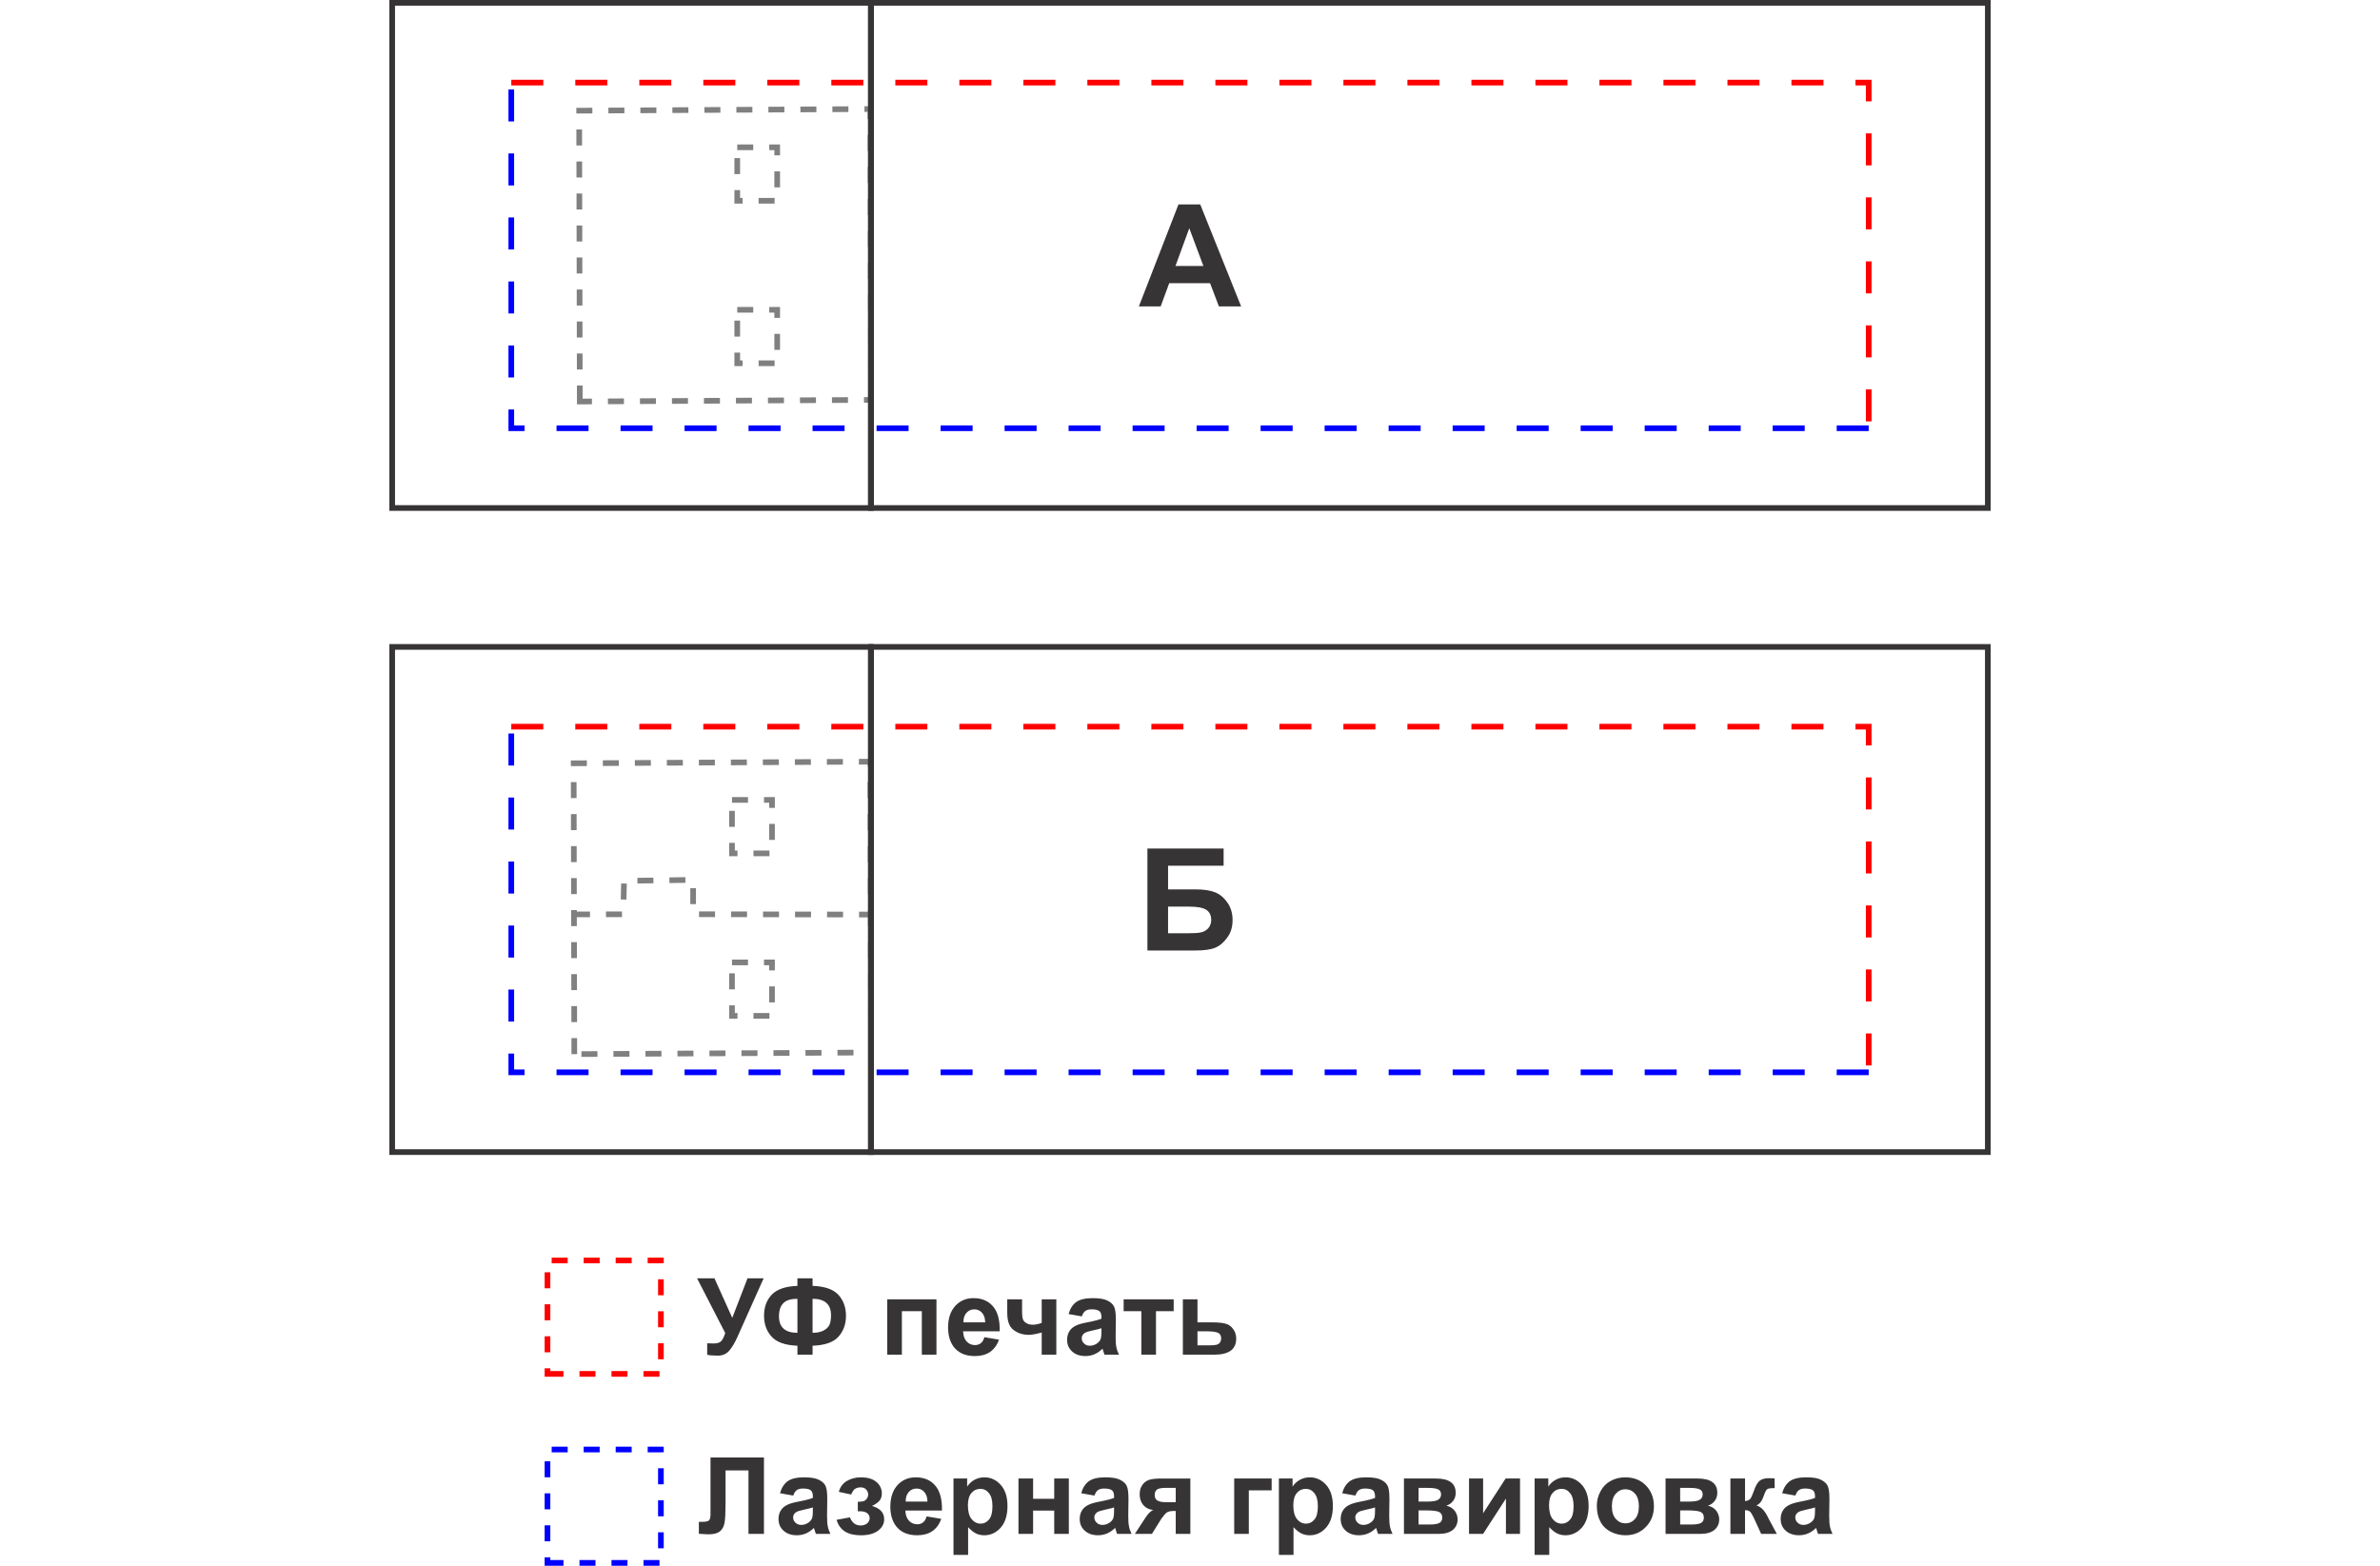 <?xml version="1.0" encoding="UTF-8"?> <svg xmlns="http://www.w3.org/2000/svg" xmlns:xlink="http://www.w3.org/1999/xlink" xmlns:xodm="http://www.corel.com/coreldraw/odm/2003" xml:space="preserve" width="125.915mm" height="82.838mm" version="1.1" style="shape-rendering:geometricPrecision; text-rendering:geometricPrecision; image-rendering:optimizeQuality; fill-rule:evenodd; clip-rule:evenodd" viewBox="0 0 12584.58 8279.26"> <defs> <style type="text/css"> .str3 {stroke:#373435;stroke-width:29.98;stroke-miterlimit:22.926} .str0 {stroke:blue;stroke-width:29.98;stroke-miterlimit:22.926;stroke-dasharray:84.614 84.614} .str5 {stroke:blue;stroke-width:29.98;stroke-miterlimit:22.926;stroke-dasharray:169.227 169.227} .str2 {stroke:gray;stroke-width:29.98;stroke-miterlimit:22.926;stroke-dasharray:84.614 84.614} .str1 {stroke:red;stroke-width:29.98;stroke-miterlimit:22.926;stroke-dasharray:84.614 84.614} .str4 {stroke:red;stroke-width:29.98;stroke-miterlimit:22.926;stroke-dasharray:169.227 169.227} .fil0 {fill:none} .fil1 {fill:none;fill-rule:nonzero} .fil2 {fill:#373435;fill-rule:nonzero} .fil3 {fill:#373435;fill-rule:nonzero} </style> </defs> <g id="Слой_x0020_1">  <rect class="fil0" x="-0.01" y="338.53" width="12584.59" height="6926.29"></rect> <g id="_1839105987856"> <polygon class="fil1 str0" points="2894.89,8264.27 3494.57,8264.27 3494.57,7664.59 2894.89,7664.59 "></polygon> <path class="fil2" d="M3695.37 8110.84m61.5 -403.92l282.63 0 0 403.92 -81.8 0 0 -335.66 -121.29 0 0 172.63c0,49.07 -1.69,83.48 -5.08,103.23 -3.38,19.18 -11.28,34.97 -23.69,45.69 -12.98,10.71 -32.72,16.36 -60.37,16.36 -9.59,0 -26.52,-1.13 -51.9,-2.82l0 -63.19 18.05 0c17.49,0 28.77,-2.26 34.41,-6.78 6.21,-4.51 9.04,-15.79 9.04,-33.84l0 -69.39 0 -230.16z"></path> <path class="fil2" d="M4116.48 8110.84m77.85 -202.53l-69.95 -12.4c7.9,-28.77 21.44,-49.64 40.62,-63.76 19.75,-13.53 47.95,-20.31 86.31,-20.31 34.41,0 60.37,3.96 77.29,12.41 16.36,7.9 28.77,18.05 35.54,31.03 6.77,12.4 10.15,35.54 10.15,69.38l-1.13 90.26c0,25.39 1.13,44.58 3.95,56.42 2.26,12.41 6.78,25.39 13.54,39.49l-76.72 0c-1.7,-5.08 -4.52,-12.41 -7.34,-22.57 -1.13,-4.51 -2.26,-7.9 -2.82,-9.03 -12.98,12.97 -27.09,22.57 -42.32,29.33 -15.23,6.21 -31.02,9.59 -47.95,9.59 -29.89,0 -53.59,-8.47 -71.08,-24.83 -17.48,-15.79 -25.95,-36.67 -25.95,-61.49 0,-16.93 3.95,-31.59 11.84,-44.57 7.91,-12.98 19.18,-22.57 33.29,-29.33 14.1,-7.34 34.41,-12.98 61.49,-18.06 36.1,-6.77 60.93,-13.53 75.03,-19.18l0 -7.9c0,-15.23 -3.39,-25.95 -10.71,-32.15 -7.91,-6.21 -21.44,-9.59 -41.75,-9.59 -14.1,0 -24.83,2.82 -32.72,8.47 -7.34,5.08 -13.54,14.66 -18.62,28.76zm103.8 62.63c-9.58,3.38 -25.39,7.34 -46.82,11.84 -21.44,4.52 -35.54,9.03 -42.31,13.54 -10.15,7.34 -15.23,16.36 -15.23,27.08 0,10.72 3.95,20.31 12.41,28.2 7.9,7.91 18.05,11.85 30.46,11.85 14.1,0 27.63,-4.52 40.05,-13.54 9.59,-7.34 15.8,-15.79 18.62,-25.95 1.69,-6.78 2.82,-19.19 2.82,-37.8l0 -15.23z"></path> <path class="fil2" d="M4423.56 8110.84m112.27 -119.59l0 -50.21c13.53,0 23.13,-1.13 29.33,-2.82 6.21,-1.69 11.84,-5.64 17.49,-12.41 5.08,-6.77 7.9,-14.66 7.9,-23.69 0,-9.04 -3.39,-17.49 -10.15,-25.39 -6.77,-7.91 -16.36,-11.85 -29.9,-11.85 -10.15,0 -19.74,2.26 -27.63,6.78 -7.91,3.95 -15.23,14.66 -22.01,31.02l-65.43 -14.1c6.77,-25.39 20.87,-44.57 42.31,-57.54 22,-12.98 46.25,-19.19 73.9,-19.19 35.54,0 62.63,7.91 82.36,24.27 19.18,16.35 28.77,36.66 28.77,60.93 0,15.23 -3.95,28.2 -12.41,38.36 -8.47,9.58 -21.44,19.18 -39.49,27.64 21.44,6.2 37.8,15.23 48.51,27.08 10.72,11.84 15.8,26.52 15.8,44.57 0,22.57 -10.72,42.31 -31.59,58.67 -21.44,16.36 -51.9,24.83 -91.96,24.83 -69.95,0 -112.26,-27.09 -128.06,-81.81l70.52 -12.97c11.28,28.77 30.46,42.88 56.41,42.88 14.67,0 25.96,-3.95 34.98,-11.28 8.47,-7.9 12.97,-16.92 12.97,-27.08 0,-11.28 -4.51,-20.31 -13.54,-27.09 -9.03,-6.21 -20.87,-9.58 -35.54,-9.58l-13.53 0z"></path> <path class="fil2" d="M4707.79 8110.84m191.8 -92.52l77.29 12.97c-9.58,28.21 -25.39,49.64 -46.82,64.87 -21.44,14.67 -48.51,22.01 -80.11,22.01 -51.33,0 -88.57,-16.93 -113.39,-50.21 -19.18,-26.52 -28.77,-60.36 -28.77,-100.97 0,-48.52 12.97,-86.31 37.8,-113.96 25.39,-27.64 57.54,-41.19 96.47,-41.19 43.44,0 77.85,14.11 102.67,42.88 25.39,28.77 37.23,73.34 36.1,132.58l-193.49 0c0.56,23.13 6.77,40.62 18.62,53.59 11.84,12.97 27.08,19.18 44.57,19.18 11.84,0 22,-3.39 30.46,-10.15 8.46,-6.21 14.66,-16.92 18.61,-31.59zm4.52 -78.42c-0.57,-22.56 -6.21,-39.49 -17.49,-51.33 -10.71,-11.84 -24.26,-17.49 -40.05,-17.49 -16.93,0 -30.46,6.21 -41.75,18.62 -10.72,12.41 -16.36,28.76 -15.8,50.2l115.09 0zm137.64 170.94m0 -292.79l72.21 0 0 42.88c9.59,-14.66 22,-26.52 37.8,-35.54 16.36,-9.03 33.85,-13.54 53.59,-13.54 33.85,0 62.62,13.54 86.31,40.06 23.7,26.52 35.54,63.75 35.54,111.14 0,49.07 -11.84,87.43 -35.54,114.52 -24.26,27.08 -53.03,40.62 -86.87,40.62 -16.36,0 -31.03,-3.39 -44.01,-9.59 -13.54,-6.77 -27.08,-17.49 -41.75,-33.28l0 146.68 -77.29 0 0 -403.93zm76.16 141.6c0,33.28 6.78,57.54 19.75,73.34 12.97,15.79 28.76,23.69 47.38,23.69 18.05,0 32.72,-7.33 44.57,-22 12.41,-14.1 18.05,-37.8 18.05,-71.08 0,-30.46 -6.2,-53.59 -18.61,-68.26 -11.85,-15.23 -27.09,-22.57 -45.14,-22.57 -19.18,0 -34.97,7.34 -47.38,22.01 -12.41,14.66 -18.62,36.1 -18.62,64.87zm267.4 151.19m0 -292.79l77.29 0 0 107.19 111.7 0 0 -107.19 77.29 0 0 292.79 -77.29 0 0 -122.98 -111.7 0 0 122.98 -77.29 0 0 -292.79zm323.81 292.79m77.85 -202.53l-69.95 -12.4c7.9,-28.77 21.44,-49.64 40.62,-63.76 19.75,-13.53 47.95,-20.31 86.31,-20.31 34.41,0 60.37,3.96 77.29,12.41 16.36,7.9 28.77,18.05 35.54,31.03 6.77,12.4 10.15,35.54 10.15,69.38l-1.13 90.26c0,25.39 1.13,44.58 3.95,56.42 2.26,12.41 6.78,25.39 13.54,39.49l-76.72 0c-1.7,-5.08 -4.52,-12.41 -7.34,-22.57 -1.13,-4.51 -2.26,-7.9 -2.82,-9.03 -12.98,12.97 -27.09,22.57 -42.32,29.33 -15.23,6.21 -31.02,9.59 -47.95,9.59 -29.89,0 -53.59,-8.47 -71.08,-24.83 -17.48,-15.79 -25.95,-36.67 -25.95,-61.49 0,-16.93 3.95,-31.59 11.84,-44.57 7.91,-12.98 19.18,-22.57 33.29,-29.33 14.1,-7.34 34.41,-12.98 61.49,-18.06 36.1,-6.77 60.93,-13.53 75.03,-19.18l0 -7.9c0,-15.23 -3.39,-25.95 -10.71,-32.15 -7.91,-6.21 -21.44,-9.59 -41.75,-9.59 -14.1,0 -24.83,2.82 -32.72,8.47 -7.34,5.08 -13.54,14.66 -18.62,28.76zm103.8 62.63c-9.58,3.38 -25.39,7.34 -46.82,11.84 -21.44,4.52 -35.54,9.03 -42.31,13.54 -10.15,7.34 -15.23,16.36 -15.23,27.08 0,10.72 3.95,20.31 12.41,28.2 7.9,7.91 18.05,11.85 30.46,11.85 14.1,0 27.63,-4.52 40.05,-13.54 9.59,-7.34 15.8,-15.79 18.62,-25.95 1.69,-6.78 2.82,-19.19 2.82,-37.8l0 -15.23zm110.01 139.9m293.35 -292.79l0 292.79 -77.29 0 0 -121.29 -7.34 0c-16.36,0 -28.77,2.26 -36.67,6.21 -7.9,4.52 -16.36,13.54 -25.95,27.64l-5.08 5.65 -50.77 81.8 -90.26 0 55.28 -84.62c15.8,-24.26 30.46,-38.36 42.88,-41.75 -21.44,-1.69 -38.93,-9.58 -52.46,-24.82 -13.54,-15.23 -20.31,-34.41 -20.31,-58.11 0,-19.18 4.51,-35.54 13.53,-48.51 9.03,-13.54 20.88,-22.57 35.54,-27.64 14.67,-5.08 36.67,-7.34 66,-7.34l152.89 0zm-77.29 49.64l-55.29 0c-20.87,0 -34.97,2.83 -43.44,8.47 -8.47,6.21 -12.41,15.8 -12.41,29.33 0,13.54 4.52,23.13 14.1,28.77 9.59,6.21 24.83,9.03 46.26,9.03l50.77 0 0 -75.6zm309.15 243.15m0 -292.79l198.01 0 0 62.63 -120.72 0 0 230.16 -77.29 0 0 -292.79zm236.37 292.79m0 -292.79l72.21 0 0 42.88c9.59,-14.66 22,-26.52 37.8,-35.54 16.36,-9.03 33.85,-13.54 53.59,-13.54 33.85,0 62.62,13.54 86.31,40.06 23.7,26.52 35.54,63.75 35.54,111.14 0,49.07 -11.84,87.43 -35.54,114.52 -24.26,27.08 -53.03,40.62 -86.87,40.62 -16.36,0 -31.03,-3.39 -44.01,-9.59 -13.54,-6.77 -27.08,-17.49 -41.75,-33.28l0 146.68 -77.29 0 0 -403.93zm76.16 141.6c0,33.28 6.78,57.54 19.75,73.34 12.97,15.79 28.76,23.69 47.38,23.69 18.05,0 32.72,-7.33 44.57,-22 12.41,-14.1 18.05,-37.8 18.05,-71.08 0,-30.46 -6.2,-53.59 -18.61,-68.26 -11.85,-15.23 -27.09,-22.57 -45.14,-22.57 -19.18,0 -34.97,7.34 -47.38,22.01 -12.41,14.66 -18.62,36.1 -18.62,64.87zm250.48 151.19m77.85 -202.53l-69.95 -12.4c7.9,-28.77 21.44,-49.64 40.62,-63.76 19.75,-13.53 47.95,-20.31 86.31,-20.31 34.41,0 60.37,3.96 77.29,12.41 16.36,7.9 28.77,18.05 35.54,31.03 6.77,12.4 10.15,35.54 10.15,69.38l-1.13 90.26c0,25.39 1.13,44.58 3.95,56.42 2.26,12.41 6.78,25.39 13.54,39.49l-76.72 0c-1.7,-5.08 -4.52,-12.41 -7.34,-22.57 -1.13,-4.51 -2.26,-7.9 -2.82,-9.03 -12.98,12.97 -27.09,22.57 -42.32,29.33 -15.23,6.21 -31.02,9.59 -47.95,9.59 -29.89,0 -53.59,-8.47 -71.08,-24.83 -17.48,-15.79 -25.95,-36.67 -25.95,-61.49 0,-16.93 3.95,-31.59 11.84,-44.57 7.91,-12.98 19.18,-22.57 33.29,-29.33 14.1,-7.34 34.41,-12.98 61.49,-18.06 36.1,-6.77 60.93,-13.53 75.03,-19.18l0 -7.9c0,-15.23 -3.39,-25.95 -10.71,-32.15 -7.91,-6.21 -21.44,-9.59 -41.75,-9.59 -14.1,0 -24.83,2.82 -32.72,8.47 -7.34,5.08 -13.54,14.66 -18.62,28.76zm103.8 62.63c-9.58,3.38 -25.39,7.34 -46.82,11.84 -21.44,4.52 -35.54,9.03 -42.31,13.54 -10.15,7.34 -15.23,16.36 -15.23,27.08 0,10.72 3.95,20.31 12.41,28.2 7.9,7.91 18.05,11.85 30.46,11.85 14.1,0 27.63,-4.52 40.05,-13.54 9.59,-7.34 15.8,-15.79 18.62,-25.95 1.69,-6.78 2.82,-19.19 2.82,-37.8l0 -15.23zm152.88 139.9m0 -292.79l169.81 0c34.41,0 60.37,6.21 77.86,19.18 17.48,12.41 25.95,31.59 25.95,56.98 0,16.36 -4.52,31.03 -14.1,42.88 -9.59,12.41 -21.44,20.31 -35.54,24.26 19.74,5.08 34.97,14.1 45.13,28.2 9.59,13.54 14.67,28.21 14.67,44.58 0,22.56 -8.47,41.18 -24.83,55.28 -16.92,14.1 -41.74,21.44 -74.46,21.44l-184.48 0 0 -292.79zm77.29 121.85l50.21 0c24.26,0 41.75,-2.82 52.46,-9.03 10.72,-6.21 16.36,-15.79 16.36,-28.76 0,-12.41 -5.08,-21.44 -15.23,-26.52 -10.15,-5.08 -27.64,-7.91 -53.59,-7.91l-50.21 0 0 72.21zm0 121.29l61.5 0c22,0 38.36,-2.82 48.51,-7.9 10.15,-5.65 15.23,-15.23 15.23,-28.77 0,-14.67 -5.64,-24.26 -17.49,-29.9 -11.28,-5.08 -34.41,-7.9 -67.69,-7.9l-40.06 0 0 74.47zm266.83 49.64m0 -292.79l74.47 0 0 183.91 119.03 -183.91 76.16 0 0 292.79 -74.47 0 0 -186.73 -120.72 186.73 -74.47 0 0 -292.79zm346.94 292.79m0 -292.79l72.21 0 0 42.88c9.59,-14.66 22,-26.52 37.8,-35.54 16.36,-9.03 33.85,-13.54 53.59,-13.54 33.85,0 62.62,13.54 86.31,40.06 23.7,26.52 35.54,63.75 35.54,111.14 0,49.07 -11.84,87.43 -35.54,114.52 -24.26,27.08 -53.03,40.62 -86.87,40.62 -16.36,0 -31.03,-3.39 -44.01,-9.59 -13.54,-6.77 -27.08,-17.49 -41.75,-33.28l0 146.68 -77.29 0 0 -403.93zm76.16 141.6c0,33.28 6.78,57.54 19.75,73.34 12.97,15.79 28.76,23.69 47.38,23.69 18.05,0 32.72,-7.33 44.57,-22 12.41,-14.1 18.05,-37.8 18.05,-71.08 0,-30.46 -6.2,-53.59 -18.61,-68.26 -11.85,-15.23 -27.09,-22.57 -45.14,-22.57 -19.18,0 -34.97,7.34 -47.38,22.01 -12.41,14.66 -18.62,36.1 -18.62,64.87zm252.74 151.19m0 -150.06c0,-25.96 6.21,-50.77 19.18,-74.47 12.41,-24.26 30.46,-42.88 53.59,-55.28 23.13,-12.98 49.08,-19.19 77.85,-19.19 44.58,0 80.68,14.11 108.88,42.88 28.2,29.33 42.32,65.44 42.32,109.44 0,44.58 -14.11,81.24 -42.88,110.01 -28.2,29.33 -64.31,44.01 -107.75,44.01 -26.52,0 -52.46,-6.21 -76.73,-18.05 -24.26,-12.41 -42.87,-29.9 -55.28,-53.6 -12.97,-23.69 -19.18,-51.9 -19.18,-85.74zm79.54 3.95c0,29.33 6.78,51.33 20.88,67.13 13.54,15.23 30.46,23.13 50.77,23.13 20.31,0 37.23,-7.9 50.77,-23.13 13.54,-15.8 20.31,-37.8 20.31,-67.7 0,-28.2 -6.77,-50.77 -20.31,-66 -13.54,-15.23 -30.46,-23.13 -50.77,-23.13 -20.31,0 -37.23,7.9 -50.77,23.13 -14.1,15.23 -20.88,37.8 -20.88,66.57zm283.76 146.11m0 -292.79l169.81 0c34.41,0 60.37,6.21 77.86,19.18 17.48,12.41 25.95,31.59 25.95,56.98 0,16.36 -4.52,31.03 -14.1,42.88 -9.59,12.41 -21.44,20.31 -35.54,24.26 19.74,5.08 34.97,14.1 45.13,28.2 9.59,13.54 14.67,28.21 14.67,44.58 0,22.56 -8.47,41.18 -24.83,55.28 -16.92,14.1 -41.74,21.44 -74.46,21.44l-184.48 0 0 -292.79zm77.29 121.85l50.21 0c24.26,0 41.75,-2.82 52.46,-9.03 10.72,-6.21 16.36,-15.79 16.36,-28.76 0,-12.41 -5.08,-21.44 -15.23,-26.52 -10.15,-5.08 -27.64,-7.91 -53.59,-7.91l-50.21 0 0 72.21zm0 121.29l61.5 0c22,0 38.36,-2.82 48.51,-7.9 10.15,-5.65 15.23,-15.23 15.23,-28.77 0,-14.67 -5.64,-24.26 -17.49,-29.9 -11.28,-5.08 -34.41,-7.9 -67.69,-7.9l-40.06 0 0 74.47zm265.7 49.64m0 -292.79l77.29 0 0 119.6c12.97,-1.7 22.01,-5.65 27.64,-11.85 5.08,-6.21 11.28,-20.31 19.18,-42.31 9.59,-28.77 20.88,-46.82 32.72,-55.29 11.28,-7.9 27.08,-11.84 46.25,-11.84 5.65,0 15.8,0.56 30.46,1.13l0.57 51.33c-20.88,0 -33.85,1.7 -39.49,5.65 -5.65,3.95 -11.85,16.36 -18.62,36.1 -9.03,27.09 -22,43.44 -38.93,49.64 24.26,6.78 45.14,28.21 62.06,64.31 1.13,1.69 1.7,3.39 2.82,5.64l43.45 80.68 -82.93 0 -38.92 -85.18c-7.91,-16.92 -14.67,-27.64 -20.31,-32.72 -5.65,-5.08 -14.67,-7.34 -25.96,-7.34l0 125.24 -77.29 0 0 -292.79zm265.71 292.79m77.85 -202.53l-69.95 -12.4c7.9,-28.77 21.44,-49.64 40.62,-63.76 19.75,-13.53 47.95,-20.31 86.31,-20.31 34.41,0 60.37,3.96 77.29,12.41 16.36,7.9 28.77,18.05 35.54,31.03 6.77,12.4 10.15,35.54 10.15,69.38l-1.13 90.26c0,25.39 1.13,44.58 3.95,56.42 2.26,12.41 6.78,25.39 13.54,39.49l-76.72 0c-1.7,-5.08 -4.52,-12.41 -7.34,-22.57 -1.13,-4.51 -2.26,-7.9 -2.82,-9.03 -12.98,12.97 -27.09,22.57 -42.32,29.33 -15.23,6.21 -31.02,9.59 -47.95,9.59 -29.89,0 -53.59,-8.47 -71.08,-24.83 -17.48,-15.79 -25.95,-36.67 -25.95,-61.49 0,-16.93 3.95,-31.59 11.84,-44.57 7.91,-12.98 19.18,-22.57 33.29,-29.33 14.1,-7.34 34.41,-12.98 61.49,-18.06 36.1,-6.77 60.93,-13.53 75.03,-19.18l0 -7.9c0,-15.23 -3.39,-25.95 -10.71,-32.15 -7.91,-6.21 -21.44,-9.59 -41.75,-9.59 -14.1,0 -24.83,2.82 -32.72,8.47 -7.34,5.08 -13.54,14.66 -18.62,28.76zm103.8 62.63c-9.58,3.38 -25.39,7.34 -46.82,11.84 -21.44,4.52 -35.54,9.03 -42.31,13.54 -10.15,7.34 -15.23,16.36 -15.23,27.08 0,10.72 3.95,20.31 12.41,28.2 7.9,7.91 18.05,11.85 30.46,11.85 14.1,0 27.63,-4.52 40.05,-13.54 9.59,-7.34 15.8,-15.79 18.62,-25.95 1.69,-6.78 2.82,-19.19 2.82,-37.8l0 -15.23z"></path> </g> <polygon class="fil1 str1" points="2894.89,7264.82 3494.57,7264.82 3494.57,6665.15 2894.89,6665.15 "></polygon> <path class="fil2" d="M3685.79 7163.29m0 -403.92l91.95 0 94.21 209.3 80.67 -209.3 85.18 0 -137.07 306.89c-14.67,33.28 -29.9,58.67 -45.14,76.16 -15.23,17.48 -35.54,25.95 -59.8,25.95 -24.26,0 -42.88,-1.69 -56.41,-4.52l0 -60.93c11.84,0.57 22,1.13 31.59,1.13 18.61,0 32.15,-3.38 40.05,-10.15 8.47,-7.33 16.36,-22 23.7,-45.13l-148.93 -289.4z"></path> <path class="fil2" d="M4039.95 7163.29m256.68 -47.38l0 47.38 -80.11 0 0 -47.38c-64.3,-2.26 -110,-18.62 -136.52,-47.95 -26.52,-29.33 -40.06,-66 -40.06,-110.57 0,-46.82 14.1,-84.05 41.75,-112.27 27.64,-28.2 72.77,-43.44 134.83,-45.69l0 -40.05 80.11 0 0 40.05c64.31,2.26 109.45,18.06 136.53,47.39 26.52,29.33 40.05,66 40.05,111.13 0,44.01 -13.53,81.24 -40.05,110.57 -26.52,29.33 -72.21,45.14 -136.53,47.39zm0 -68.26c21.44,0 40.06,-3.39 55.29,-10.72 15.23,-7.33 25.95,-16.92 32.72,-28.76 6.21,-12.41 9.58,-29.9 9.58,-53.03 0,-58.11 -32.72,-87.44 -97.6,-87.44l0 179.96zm-80.11 0l0 -179.96c-34.41,0 -59.23,7.34 -74.46,23.13 -15.23,15.23 -23.14,38.37 -23.14,69.39 0,58.11 32.72,87.44 97.6,87.44zm475.01 115.65m0 -292.79l260.07 0 0 292.79 -77.29 0 0 -230.16 -105.49 0 0 230.16 -77.29 0 0 -292.79zm321.55 292.79m191.8 -92.52l77.29 12.97c-9.58,28.21 -25.39,49.64 -46.82,64.87 -21.44,14.67 -48.51,22.01 -80.11,22.01 -51.33,0 -88.57,-16.93 -113.39,-50.21 -19.18,-26.52 -28.77,-60.36 -28.77,-100.97 0,-48.52 12.97,-86.31 37.8,-113.96 25.39,-27.64 57.54,-41.19 96.47,-41.19 43.44,0 77.85,14.11 102.67,42.88 25.39,28.77 37.23,73.34 36.1,132.58l-193.49 0c0.56,23.13 6.77,40.62 18.62,53.59 11.84,12.97 27.08,19.18 44.57,19.18 11.84,0 22,-3.39 30.46,-10.15 8.46,-6.21 14.66,-16.92 18.61,-31.59zm4.52 -78.42c-0.57,-22.56 -6.21,-39.49 -17.49,-51.33 -10.71,-11.84 -24.26,-17.49 -40.05,-17.49 -16.93,0 -30.46,6.21 -41.75,18.62 -10.72,12.41 -16.36,28.76 -15.8,50.2l115.09 0z"></path> <path class="fil2" d="M5325.97 7163.29m0 -292.79l78.42 0 0 69.95c0,15.8 1.69,27.64 4.51,35.54 2.82,7.91 8.47,14.67 18.05,20.31 9.04,5.65 20.88,8.47 34.98,8.47 13.54,0 29.33,-3.39 46.25,-9.58l0 -124.68 77.29 0 0 292.79 -77.29 0 0 -117.34c-29.89,8.46 -53.02,12.4 -68.82,12.4 -23.69,0 -45.13,-5.08 -63.75,-15.23 -19.18,-10.15 -32.15,-23.13 -38.93,-39.49 -7.33,-15.79 -10.71,-36.67 -10.71,-63.19l0 -69.95zm316.48 292.79m77.85 -202.53l-69.95 -12.4c7.9,-28.77 21.44,-49.64 40.62,-63.76 19.75,-13.53 47.95,-20.31 86.31,-20.31 34.41,0 60.37,3.96 77.29,12.41 16.36,7.9 28.77,18.05 35.54,31.03 6.77,12.4 10.15,35.54 10.15,69.38l-1.13 90.26c0,25.39 1.13,44.58 3.95,56.42 2.26,12.41 6.78,25.39 13.54,39.49l-76.72 0c-1.7,-5.08 -4.52,-12.41 -7.34,-22.57 -1.13,-4.51 -2.26,-7.9 -2.82,-9.03 -12.98,12.97 -27.09,22.57 -42.32,29.33 -15.23,6.21 -31.02,9.59 -47.95,9.59 -29.89,0 -53.59,-8.47 -71.08,-24.83 -17.48,-15.79 -25.95,-36.67 -25.95,-61.49 0,-16.93 3.95,-31.59 11.84,-44.57 7.91,-12.98 19.18,-22.57 33.29,-29.33 14.1,-7.34 34.41,-12.98 61.49,-18.06 36.1,-6.77 60.93,-13.53 75.03,-19.18l0 -7.9c0,-15.23 -3.39,-25.95 -10.71,-32.15 -7.91,-6.21 -21.44,-9.59 -41.75,-9.59 -14.1,0 -24.83,2.82 -32.72,8.47 -7.34,5.08 -13.54,14.66 -18.62,28.76zm103.8 62.63c-9.58,3.38 -25.39,7.34 -46.82,11.84 -21.44,4.52 -35.54,9.03 -42.31,13.54 -10.15,7.34 -15.23,16.36 -15.23,27.08 0,10.72 3.95,20.31 12.41,28.2 7.9,7.91 18.05,11.85 30.46,11.85 14.1,0 27.63,-4.52 40.05,-13.54 9.59,-7.34 15.8,-15.79 18.62,-25.95 1.69,-6.78 2.82,-19.19 2.82,-37.8l0 -15.23zm117.34 139.9m0 -292.79l264.59 0 0 62.63 -93.65 0 0 230.16 -77.29 0 0 -230.16 -93.65 0 0 -62.63zm313.1 292.79m0 -292.79l77.29 0 0 121.85 77.86 0c30.46,0 53.59,2.26 69.95,6.78 16.36,3.95 29.89,13.53 40.62,28.2 10.71,14.66 16.36,31.59 16.36,50.77 0,28.2 -9.59,49.64 -28.77,63.75 -19.75,14.1 -48.51,21.44 -87.44,21.44l-165.86 0 0 -292.79zm77.29 243.15l72.21 0c22.57,0 37.23,-3.95 43.44,-10.72 6.21,-7.33 9.59,-16.35 9.59,-26.51 0,-13.54 -5.65,-23.7 -16.36,-28.77 -10.71,-5.08 -30.46,-7.9 -58.11,-7.9l-50.77 0 0 73.9z"></path> <path class="fil3" d="M6021.93 1620.23m540.71 0l-117.49 0 -46.68 -122.75 -216.13 0 -45.19 122.75 -115.23 0 209.36 -539.2 115.23 0 216.13 539.2zm-199.57 -213.88l-74.56 -199.56 -73.05 199.56 147.61 0z"></path> <path class="fil3" d="M6067.13 5025.95m0 -539.2l402.91 0 0 91.11 -293.71 0 0 125.01 145.34 0c39.92,0 73.81,4.53 100.16,14.31 26.37,9.79 48.95,27.87 67.78,54.98 18.84,26.36 27.86,57.23 27.86,92.63 0,36.15 -9.03,67.78 -28.61,93.38 -18.82,26.37 -39.91,43.69 -64,53.47 -24.1,9.79 -58.74,14.31 -103.18,14.31l-254.54 0 0 -539.2zm109.2 448.08l106.19 0c33.13,0 57.23,-1.52 70.78,-5.27 13.55,-3.03 25.61,-10.54 36.15,-21.85 9.79,-12.05 15.05,-26.37 15.05,-42.93 0,-24.86 -9.03,-42.92 -26.35,-54.22 -18.08,-11.29 -48.2,-16.56 -91.13,-16.56l-110.7 0 0 140.82z"></path> <polygon class="fil1 str2" points="3065.74,2123.1 3062.41,585.23 4602.71,576.6 4606.04,2114.49 "></polygon> <path class="fil1 str2" d="M3898.3 778.86l211.22 0 0 282.71 -211.22 0 0 -282.71zm0 859.27l211.22 0 0 282.7 -211.22 0 0 -282.7z"></path> <polygon class="fil1 str3" points="2073.74,14.99 4604.37,14.99 4604.37,2686.21 2073.74,2686.21 "></polygon> <polygon class="fil1 str3" points="4606.04,14.99 10510.84,14.99 10510.84,2686.21 4606.04,2686.21 "></polygon> <polygon class="fil1 str2" points="3036.69,5573.99 3033.28,4036.12 4602.65,4027.48 4606.06,5565.38 "></polygon> <path class="fil1 str2" d="M3870.54 4229.75l211.57 0 0 282.7 -211.57 0 0 -282.7zm0 859.26l211.57 0 0 282.71 -211.57 0 0 -282.71z"></path> <polyline class="fil1 str2" points="3035.07,4835.02 3295.36,4834.61 3299.77,4657.82 3665.04,4652.66 3664.92,4834.26 4604.26,4835.95 "></polyline> <polygon class="fil1 str3" points="2073.73,3420.73 4604.36,3420.73 4604.36,6091.94 2073.73,6091.94 "></polygon> <polygon class="fil1 str3" points="4606.06,3420.73 10510.85,3420.73 10510.85,6091.94 4606.06,6091.94 "></polygon> <polyline class="fil1 str4" points="2703.52,436.75 9881.07,436.75 9881.07,2264.43 "></polyline> <polyline class="fil1 str5" points="9881.07,2264.43 2703.52,2264.43 2703.52,436.75 "></polyline> <polyline class="fil1 str4" points="2703.52,3842.48 9881.07,3842.48 9881.07,5670.16 "></polyline> <polyline class="fil1 str5" points="9881.07,5670.16 2703.52,5670.16 2703.52,3842.48 "></polyline> </g> </svg> 